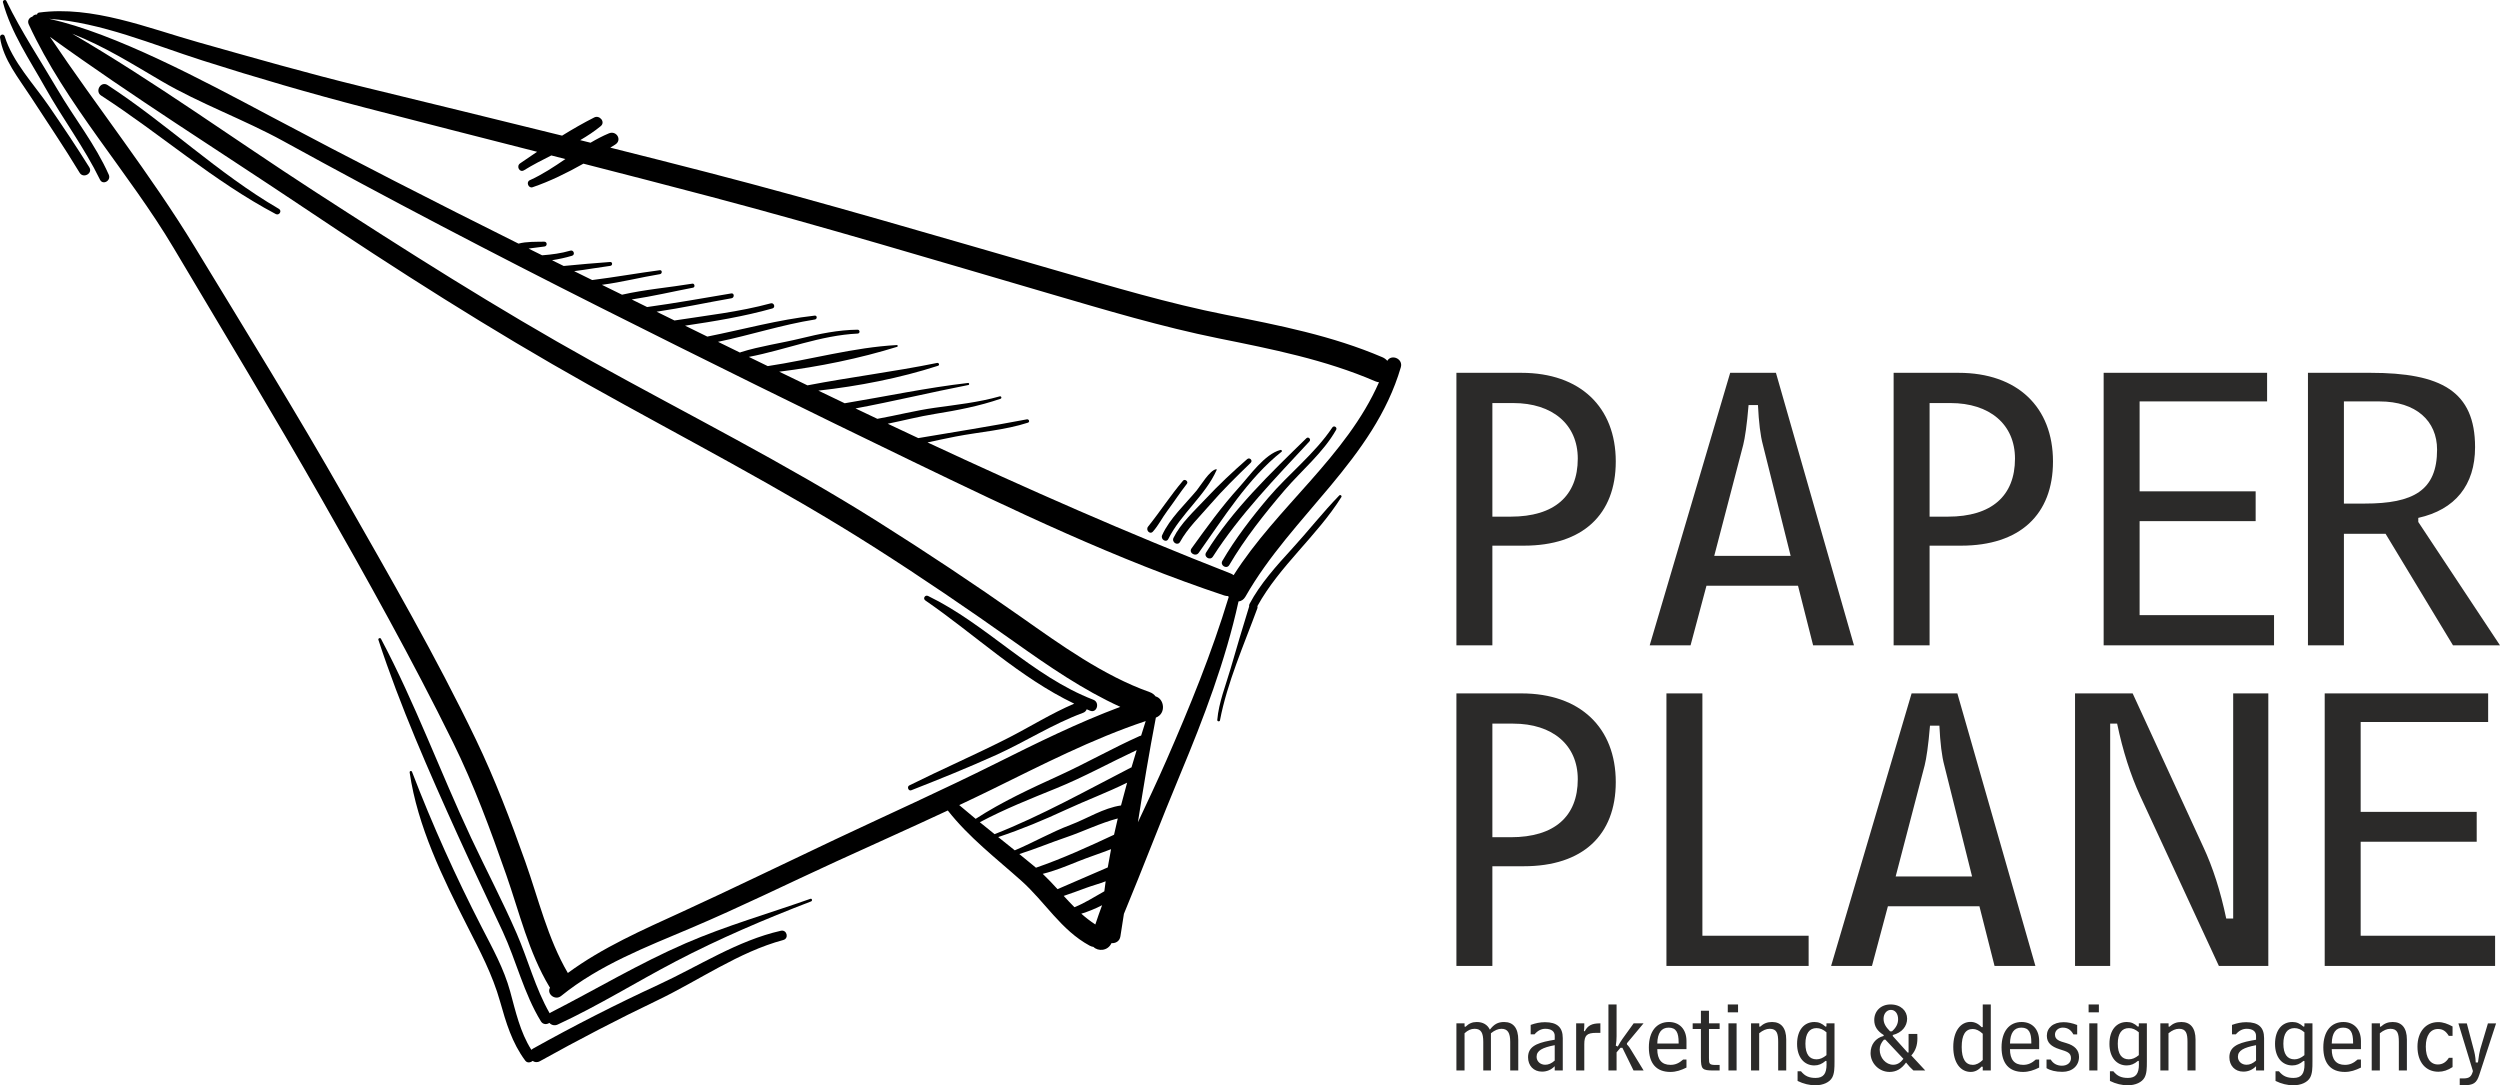 <?xml version="1.0" encoding="UTF-8"?> <!-- Creator: CorelDRAW 2020 (64-Bit) --> <svg xmlns="http://www.w3.org/2000/svg" xmlns:xlink="http://www.w3.org/1999/xlink" xmlns:xodm="http://www.corel.com/coreldraw/odm/2003" xml:space="preserve" width="148.288mm" height="64.375mm" style="shape-rendering:geometricPrecision; text-rendering:geometricPrecision; image-rendering:optimizeQuality; fill-rule:evenodd; clip-rule:evenodd" viewBox="0 0 3279.4 1423.66"> <defs> <style type="text/css"> <![CDATA[ .fil1 {fill:#2B2A29;fill-rule:nonzero} .fil0 {fill:black;fill-rule:nonzero} ]]> </style> </defs> <g id="Слой_x0020_1">  <g id="_1251347320832"> <path class="fil0" d="M1387.23 1166.37c-6.27,-6.85 -12.64,-13.64 -19.42,-20.1 15.62,-3.81 30.54,-9.97 45.48,-15.99 14.54,-5.87 29.54,-10.66 44.15,-16.36 -1.57,7.97 -3,15.95 -4.32,23.93 -22.03,9.35 -43.87,19.15 -65.89,28.52zm61.4 2.8c-13.12,7.23 -25.34,15.38 -39.23,20.88 -4.82,-4.81 -9.46,-9.8 -14.07,-14.84 10.08,-3.35 20.04,-7.08 30.05,-10.75 8.07,-2.95 16.78,-5.21 24.97,-8.42 -0.61,4.38 -1.21,8.75 -1.72,13.12zm-11.83 43.53c-6.55,-4.32 -12.69,-9.02 -18.4,-14.15 9.34,-2.84 18.59,-6.63 27.28,-11.12 -3.12,8.39 -6.09,16.81 -8.88,25.27zm-78.66 -75.15c-6.96,-5.82 -14.01,-11.53 -21.06,-17.24 20.73,-6.49 40.86,-15.01 61.44,-21.96 21.69,-7.32 45.15,-18.89 67.73,-24.74 -1.71,7.11 -3.33,14.23 -4.89,21.37 -33.17,15.51 -67.91,31.39 -102.45,43.27 -0.26,-0.23 -0.5,-0.47 -0.77,-0.7zm-48.73 -39.51c30.39,-10.09 59.98,-22.48 89.03,-35.95 26.27,-12.18 54.04,-22.52 80.07,-35.4 -2.78,9.92 -5.45,19.88 -8.01,29.88 -23.1,3.33 -44.42,17.24 -66.1,25.43 -25.29,9.55 -48.54,23.02 -73.25,33.46 -7.22,-5.83 -14.48,-11.62 -21.74,-17.41zm-24.12 -19.47c32.41,-17.26 66.54,-30.78 100.53,-44.61 36.03,-14.66 70.02,-33.53 105.21,-49.98 -2.3,7.52 -4.56,15.07 -6.78,22.65 -0.34,0.12 -0.68,0.23 -1.03,0.41 -58.19,29.97 -117.59,63.2 -178.55,87.19 -6.48,-5.19 -12.93,-10.43 -19.38,-15.66zm-27.01 -22.46c13.91,-6.57 27.81,-13.17 41.61,-19.94 66.59,-32.68 132.53,-66.76 203,-90.3 -2,6.32 -4,12.68 -5.99,19.06 -0.64,0.12 -1.3,0.29 -1.96,0.59 -35.76,15.97 -69.68,35.39 -105.3,51.66 -37.69,17.22 -75,34.37 -109.81,56.96 -7.25,-5.92 -14.41,-11.97 -21.56,-18.04zm-163.8 45.55c-66.67,31.47 -132.98,63.88 -200,94.57 -51.47,23.57 -103.96,46.51 -149.62,80.11 -26.44,-45.32 -38.4,-96.92 -55.84,-146.04 -19.42,-54.69 -39.72,-108.09 -64.89,-160.47 -52.07,-108.39 -112.98,-213.61 -172.45,-318.07 -62.97,-110.61 -129.95,-218.86 -196.08,-327.59 -58.08,-95.5 -127.87,-183.05 -190.09,-275.83 108.06,78.23 222.13,149.73 332.85,223.96 121.9,81.73 245.56,160.67 373.64,232.43 125.16,70.13 252.06,135.1 373.3,212.19 63.4,40.31 125.5,82.66 186.76,126.13 43.13,30.6 88.75,62.07 137.5,84.19 -55.93,20.92 -109.53,47.42 -162.99,74.11 -69.98,34.93 -141.36,66.93 -212.09,100.32zm-829.49 -1022.49c70.89,22.65 142.34,43.44 214.36,62.17 75,19.51 150.1,38.61 225.18,57.78 -7.54,5.07 -14.99,10.15 -22.29,15.19 -5.41,3.74 -0.7,12.64 5.09,9.06 11.38,-7.03 23.57,-13.27 35.87,-19.47 6.16,1.57 12.31,3.16 18.47,4.74 -15.07,10.24 -30.23,20.34 -46.78,27.79 -5.16,2.32 -1.66,11.03 3.7,9.2 22.79,-7.76 45.15,-18.78 66.71,-30.93 55.24,14.16 110.45,28.4 165.58,42.97 149.73,39.57 297.87,84.28 446.5,127.71 73.07,21.35 146.46,43.37 221.12,58.47 69.92,14.13 139.78,27.94 205.59,56.34 1.7,0.74 3.28,1.07 4.81,1.23 -42.8,97.52 -133.92,163.63 -190.68,253.08 -1.14,-0.85 -2.39,-1.63 -3.88,-2.21 -134.76,-52.63 -266.83,-110.9 -397.66,-171.93 12.27,-2.64 24.53,-5.32 36.86,-7.71 31.29,-6.06 64.51,-8.34 94.83,-18.18 2.91,-0.94 1.42,-4.92 -1.42,-4.38 -47.06,9.01 -94.93,16.61 -142.41,24.61 -13.37,-6.26 -26.72,-12.54 -40.07,-18.85 20.62,-4.2 41.04,-9.5 61.86,-12.86 29.3,-4.73 57.98,-10.19 86.12,-19.88 2.03,-0.7 1.04,-3.76 -1.03,-3.17 -27.99,7.94 -56.75,10.97 -85.46,15.02 -25.31,3.57 -50.01,9.99 -75.1,14.46 -9.56,-4.54 -19.11,-9.07 -28.66,-13.64 49.62,-9.26 98.64,-21.08 148.19,-30.75 1.52,-0.29 1.04,-2.85 -0.49,-2.67 -54.37,6.25 -107.92,17.71 -161.88,26.64 -11.51,-5.51 -23.03,-11.03 -34.53,-16.57 52.71,-5.85 106.94,-16.4 156.97,-32.6 2.46,-0.79 1.21,-4.22 -1.21,-3.73 -56.44,11.54 -113.59,18.5 -170.07,29.41 -12.35,-5.97 -24.7,-11.94 -37.04,-17.93 51.8,-6.39 105.42,-17.34 154.71,-32.64 1.27,-0.4 0.91,-2.36 -0.42,-2.3 -56.5,3.02 -113.4,19.22 -169.35,27.62 -8.27,-4.03 -16.54,-8.04 -24.8,-12.07 47.81,-9.16 94.12,-28.36 142.86,-30.6 3.29,-0.15 3.05,-5.13 -0.23,-5.09 -25.48,0.3 -49.66,5.35 -74.31,11.38 -26.07,6.38 -53.36,10.08 -78.89,18.1 -0.4,0.12 -0.7,0.34 -1,0.56 -9.62,-4.71 -19.24,-9.41 -28.86,-14.12 42.62,-8.87 84.14,-22.5 127.13,-29.3 3.18,-0.5 3.09,-5.45 -0.23,-5.09 -47.36,5.21 -94.13,18.17 -140.96,27.52 -9.72,-4.77 -19.44,-9.54 -29.16,-14.32 38.54,-5.74 77.04,-12.02 114.58,-22.59 4.39,-1.24 2.2,-7.9 -2.18,-6.71 -41.48,11.24 -83.96,15.91 -126.3,22.49 -7.8,-3.84 -15.62,-7.67 -23.42,-11.51 32.92,-4.86 65.5,-11.94 98.28,-17.63 3.99,-0.69 3.76,-7.05 -0.29,-6.36 -36.8,6.21 -73.48,12.76 -110.46,17.87 -6.74,-3.31 -13.48,-6.62 -20.21,-9.94 26.97,-4.04 53.97,-10.36 80.54,-15.48 2.97,-0.57 2.03,-5.75 -0.96,-5.25 -30.44,4.99 -62.1,7.63 -92.28,14.49 -8.8,-4.33 -17.6,-8.65 -26.41,-12.97 25.56,-3.33 50.8,-9.81 76.18,-13.98 3.23,-0.54 3.12,-5.63 -0.23,-5.19 -29.64,3.91 -59.02,9.2 -88.68,12.91 -2.76,-1.36 -5.53,-2.72 -8.3,-4.08 -5.12,-2.51 -10.22,-5.08 -15.34,-7.59 15.86,-1.98 31.65,-4.85 47.44,-6.94 3.21,-0.42 3.09,-5.32 -0.23,-5.09 -20.33,1.42 -40.66,3.32 -60.96,5.24 -5.09,-2.51 -10.16,-5.04 -15.25,-7.55 8.82,-1.4 17.57,-3.25 26.25,-5.86 4.36,-1.31 2.19,-7.99 -2.18,-6.71 -12.16,3.55 -24.58,5.16 -37.1,6.12 -5.9,-2.92 -11.81,-5.83 -17.71,-8.77 0.84,-0.14 1.67,-0.29 2.5,-0.41 6.07,-0.85 12.15,-1.65 18.23,-2.33 4.06,-0.45 3.85,-6.46 -0.29,-6.36 -10.49,0.25 -23.22,-0.29 -33.7,2.55 -109.32,-54.43 -218.12,-110.08 -325.91,-167.36 -89.01,-47.31 -203.29,-108.49 -289.84,-127.56 68.47,4.81 135.89,33.84 200.62,54.52zm1264.77 918.81c-11.72,26.83 -24.46,53.67 -37.09,80.66 7.14,-45.82 14.75,-91.59 23.54,-137.32 13.84,-5.17 11.11,-24.8 -0.41,-27.84 -1.78,-2.39 -4.3,-4.39 -7.76,-5.61 -60.73,-21.56 -116.85,-62.09 -169.27,-98.96 -61.35,-43.16 -123.86,-84.66 -187.32,-124.65 -121.49,-76.54 -249.11,-140.49 -374.5,-210.06 -124.87,-69.29 -245.48,-146.17 -365.31,-223.76 -105.27,-68.16 -208.44,-142.98 -317.08,-206.31 43.07,17.11 77.76,39.08 117.39,62.32 50.15,29.41 108.57,50.54 159.55,78.57 137.24,75.45 276.11,147.97 416.04,218.32 135.85,68.3 272.31,135.65 409.22,201.78 133.06,64.27 268.66,129.23 409.08,175.97 1.82,0.61 3.49,0.8 5.09,0.8 0.27,0.42 0.53,0.83 0.84,1.22 -22.31,73.71 -51.17,144.31 -82.01,214.87zm-71.78 239.24c5.43,0.28 10.69,-2.41 11.72,-8.96 1.56,-9.84 3.08,-19.66 4.6,-29.5 25.25,-60.83 48.64,-122.68 74.01,-183.41 30.62,-73.3 59.24,-148.61 76.32,-226.39 3.47,-0.37 6.79,-2.27 9.11,-6.36 60.41,-106.17 168.41,-179.95 203.79,-300.8 3.33,-11.39 -12.48,-17.72 -17.73,-8.48 -1.63,-1.91 -3.72,-3.55 -6.42,-4.71 -65.86,-28.2 -135.8,-41.93 -205.76,-55.76 -74.73,-14.79 -148.14,-36.79 -221.3,-57.85 -152.78,-43.97 -304.96,-89.29 -458.91,-129.09 -42.24,-10.92 -84.55,-21.63 -126.87,-32.24 2.17,-1.35 4.37,-2.71 6.52,-4.06 9.4,-5.92 1.6,-18.79 -8.26,-14.7 -8.37,3.46 -16.35,7.72 -24.16,12.32 -4.52,-1.13 -9.04,-2.25 -13.57,-3.38 9.5,-5.55 18.63,-11.53 26.96,-18.4 6.52,-5.38 -1.51,-14.9 -8.48,-11.39 -14.16,7.15 -28.29,15.29 -42.23,23.89 -87.37,-21.64 -174.83,-42.93 -262.27,-64.25 -72.2,-17.6 -143.67,-38.13 -215.18,-58.32 -66.18,-18.68 -138.76,-48.34 -208.59,-38.88 -1.61,0.22 -2.46,1.28 -2.72,2.54 -2.58,-0.2 -4.78,1.03 -6.17,2.9 -3.89,0.99 -6.96,5.16 -4.69,10.08 48.76,105.56 130.97,193.77 190.15,293.41 65.03,109.47 130.96,218.42 193.98,329.07 59.68,104.8 118.96,210.9 172.28,319.1 27.8,56.41 49.13,114.6 69.9,173.83 17.48,49.83 29.38,101.59 56.82,147.29 0.2,0.34 0.45,0.59 0.67,0.9 -4.74,7.67 6.37,17.49 14.56,10.86 50.21,-40.68 111.37,-64.12 170.29,-89.08 64.2,-27.2 127.07,-58.25 190.47,-87.29 48.79,-22.35 97.84,-44.2 146.47,-66.93 27.5,35.13 63.26,62.59 96.42,92.16 31.19,27.8 52.01,64.77 89.69,85.17 1.67,0.91 3.31,1.38 4.91,1.61 6.14,6.12 18.86,5.53 23.66,-4.89z"></path> <path class="fil0" d="M1063.08 1179.02c-54.79,19.39 -110.17,35.15 -163.65,58.31 -60.48,26.19 -118.07,60.69 -176.77,90.71 -0.63,0.32 -1.17,0.68 -1.66,1.07 -18.73,-32.58 -28.25,-70.14 -43.22,-104.57 -18.45,-42.43 -40.08,-83.48 -59.73,-125.36 -40.56,-86.43 -73.5,-176.87 -118.29,-261.23 -0.97,-1.82 -4.04,-0.65 -3.39,1.36 28.61,87.31 66.21,172.39 104.04,256.03 19.2,42.45 39.52,84.39 59.08,126.68 17.81,38.53 27.81,81.37 50.04,117.69 2.73,4.47 7.8,4.39 11.12,2.07 2.55,2.74 6.59,4.18 10.93,2.17 53.19,-24.6 102.96,-55.74 154.84,-82.86 56.91,-29.76 117.58,-55.64 177.53,-78.64 2.08,-0.8 1.28,-4.19 -0.88,-3.42z"></path> <path class="fil0" d="M1024.33 1220.92c-56.99,12.91 -107.55,46.33 -160.13,70.6 -56.04,25.87 -111.48,54.12 -165.2,84.1 -0.78,0.44 -1.42,0.95 -2,1.49 -14.72,-23.28 -20.54,-50.03 -27.77,-76.49 -8.18,-29.94 -22.99,-56.44 -37.11,-83.9 -34.4,-66.9 -64.65,-133.97 -91.61,-204.2 -0.75,-1.94 -3.43,-1.27 -3.13,0.81 10.29,70.79 43.41,138.13 75.48,201.29 16.59,32.68 33.1,63.63 43.1,99.06 7.82,27.67 15.65,54.27 33.01,77.56 2.55,3.43 6.86,2.77 9.75,0.41 2.54,1.81 5.93,2.37 9.5,0.39 50.31,-27.96 102.08,-54.95 154.14,-79.86 54.16,-25.92 106.9,-63.51 165.1,-79.1 7.82,-2.1 4.77,-13.94 -3.12,-12.15z"></path> <path class="fil0" d="M1420.7 935.07c2.5,-0.92 4.04,-2.68 4.81,-4.68 1.49,0.62 2.94,1.3 4.45,1.9 8.96,3.59 13.21,-10.93 4.23,-14.39 -80.51,-31.04 -140.2,-99.05 -216.74,-136.12 -3.98,-1.93 -7.31,3.35 -3.59,5.9 64.75,44.52 123.69,101.09 195.26,135.35 -30.19,12.86 -58.15,30.53 -87.39,45.39 -42.5,21.61 -86.28,40.6 -128.95,61.87 -3.46,1.72 -1.12,7.8 2.55,6.36 37.39,-14.66 74.66,-29.72 111.27,-46.26 38.35,-17.33 74.6,-40.8 114.09,-55.32z"></path> <path class="fil0" d="M365.87 274c-79.74,-46.34 -147.44,-112.07 -224.74,-162.43 -8.76,-5.71 -17.14,8.17 -8.41,13.82 77.64,50.23 147.04,112.02 229.02,155.4 4.5,2.38 8.59,-4.2 4.13,-6.79z"></path> <path class="fil0" d="M75.68 117.86c-22.61,-38.57 -47.81,-76.41 -67.33,-116.62 -1.22,-2.51 -5.16,-0.83 -4.47,1.79 10.36,39.37 35.42,76.19 55.15,111.44 23,41.11 51.44,78.8 72.12,121.2 3.78,7.75 14.95,1.21 11.54,-6.48 -17.59,-39.7 -45.14,-74.02 -67.02,-111.34z"></path> <path class="fil0" d="M64.22 139.28c-19.56,-28.59 -47.78,-58.09 -58.05,-91.64 -1.22,-3.97 -6.68,-2.4 -6.12,1.57 4.05,28.7 24.75,53.81 40.12,77.53 21.54,33.26 43.82,65.9 64.28,99.85 4.84,8.03 17.66,0.86 12.69,-7.13 -16.93,-27.24 -34.81,-53.72 -52.92,-80.18z"></path> <path class="fil0" d="M1663.85 652.78c-21.57,25.36 -43.72,54.26 -60.39,82.94 -3.43,5.91 5.6,11.4 9.05,5.5 20.03,-34.31 46.95,-68.28 72.7,-98.3 22.42,-26.13 50.38,-48.97 67.48,-79.09 1.88,-3.31 -2.93,-6.21 -5.02,-3.05 -22.63,34.02 -57.3,60.81 -83.81,92z"></path> <path class="fil0" d="M1582.11 724.8c-3.52,5.73 5.27,11.03 8.88,5.4 35.28,-55.1 82.41,-103.37 126.69,-151.18 2.51,-2.72 -1.33,-6.78 -4.02,-4.16 -47,45.97 -96.87,93.51 -131.55,149.94z"></path> <path class="fil0" d="M1563 719.39c-4.18,5.8 5.35,11.54 9.46,5.75 31.94,-44.83 64.92,-98.09 108.65,-132.54 1.16,-0.92 -0.05,-2.72 -1.34,-2.4 -20.6,5.19 -40.71,33.99 -54.41,49.13 -22.93,25.34 -42.42,52.4 -62.36,80.07z"></path> <path class="fil0" d="M1539.37 705.53c-2.82,5.76 5.46,11.02 8.63,5.25 9.84,-17.91 26.12,-33.5 39.46,-48.98 16.6,-19.25 34.91,-37.09 53.17,-54.75 3.1,-3.01 -1.41,-7.62 -4.63,-4.8 -19.19,16.78 -37.66,34.13 -55.1,52.75 -14.22,15.19 -32.28,31.64 -41.53,50.53z"></path> <path class="fil0" d="M1532.58 706.96c16.21,-32.62 48.47,-56.88 63.4,-90.49 0.23,-0.52 -0.12,-1.04 -0.7,-0.95 -8.42,1.3 -20.75,22.12 -25.49,27.82 -15.13,18.16 -35.54,36.94 -45.33,58.68 -2.45,5.47 5.37,10.5 8.13,4.94z"></path> <path class="fil0" d="M1512.35 697.32c7.35,-8.21 12.19,-18.23 18.77,-27.03 8.8,-11.77 16.75,-24.13 25.83,-35.7 2.3,-2.93 -2.68,-6.9 -5.09,-4.07 -16.39,19.28 -30.08,40.58 -45.84,60.25 -3.58,4.46 2.33,11.02 6.33,6.55z"></path> <path class="fil0" d="M1756.79 649.9c-21.61,22.26 -41.03,47.07 -62.02,70.01 -20.04,21.91 -41.83,46.03 -55.68,72.31 -0.61,1.16 -0.67,2.27 -0.49,3.31 -8.51,27.27 -16.52,54.65 -24.51,82.07 -6.46,22.21 -15.29,43.6 -17.33,66.8 -0.18,2.02 3.17,2.55 3.55,0.54 9.34,-49.15 31.76,-99.93 49.01,-146.9 0.41,-1.12 0.34,-2.1 0.1,-2.99 28.86,-52.55 78.2,-92.07 110.11,-142.97 1.06,-1.69 -1.33,-3.63 -2.73,-2.18z"></path> </g> <path class="fil1" d="M1910.46 489.05l0 357.51 47.17 0 0 -130.78 41.27 0c77.18,0 120.6,-40.74 120.6,-110.42 0,-71.29 -46.63,-116.31 -123.82,-116.31l-85.22 0zm47.17 39.66l27.34 0c51.46,0 84.69,27.87 84.69,72.9 0,48.77 -30.55,76.11 -87.91,76.11l-24.12 0 0 -149.01zm329.1 54.67c2.14,-8.58 4.82,-25.73 6.97,-51.99l12.33 0c1.07,22.51 3.22,40.2 6.43,51.99l36.45 145.79 -100.23 0 38.06 -145.79zm-17.15 -94.33l-105.59 357.51 53.6 0 20.9 -78.26 120.06 0 19.83 78.26 53.6 0 -102.38 -357.51 -60.03 0zm214.4 0l0 357.51 47.17 0 0 -130.78 41.27 0c77.18,0 120.6,-40.74 120.6,-110.42 0,-71.29 -46.63,-116.31 -123.82,-116.31l-85.22 0zm47.17 39.66l27.34 0c51.46,0 84.69,27.87 84.69,72.9 0,48.77 -30.55,76.11 -87.91,76.11l-24.12 0 0 -149.01zm228.33 -39.66l0 357.51 223.51 0 0 -39.66 -176.34 0 0 -123.28 152.22 0 0 -39.13 -152.22 0 0 -117.92 167.23 0 0 -37.52 -214.4 0zm315.17 37.52l46.63 0c48.24,0 75.58,25.73 75.58,63.25 0,53.6 -31.09,70.75 -94.87,70.75l-27.34 0 0 -134zm-47.17 -37.52l0 357.51 47.17 0 0 -146.33 54.67 0 88.44 146.33 61.64 0 -107.2 -161.87 0 -5.36c48.24,-10.72 74.5,-42.88 74.5,-92.73 0,-73.43 -44.49,-97.55 -137.22,-97.55l-82.01 0zm-1117.02 420.52l0 357.51 47.17 0 0 -130.78 41.27 0c77.18,0 120.6,-40.74 120.6,-110.42 0,-71.29 -46.63,-116.31 -123.82,-116.31l-85.22 0zm47.17 39.66l27.34 0c51.46,0 84.69,27.87 84.69,72.9 0,48.77 -30.55,76.11 -87.91,76.11l-24.12 0 0 -149.01zm228.33 -39.66l0 357.51 186.53 0 0 -39.66 -139.36 0 0 -317.85 -47.17 0zm338.75 94.33c2.14,-8.58 4.82,-25.73 6.97,-51.99l12.33 0c1.07,22.51 3.22,40.2 6.43,51.99l36.45 145.79 -100.23 0 38.06 -145.79zm-17.15 -94.33l-105.59 357.51 53.6 0 20.9 -78.26 120.06 0 19.83 78.26 53.6 0 -102.38 -357.51 -60.03 0zm299.62 134l103.45 223.51 64.85 0 0 -357.51 -46.09 0 0 295.33 -9.11 0c-7.51,-35.91 -17.69,-67.54 -30.02,-93.8l-92.73 -201.53 -75.58 0 0 357.51 46.1 0 0 -317.85 9.11 0c7.5,35.91 17.69,67.54 30.02,94.34zm242.27 -134l0 357.51 223.51 0 0 -39.66 -176.34 0 0 -123.28 152.22 0 0 -39.13 -152.22 0 0 -117.92 167.23 0 0 -37.52 -214.4 0z"></path> <path class="fil1" d="M1910.46 1342.4l0 61.81 10.68 0 0 -48.83c4.32,-3.94 8.39,-5.85 13.23,-5.85 8.65,0 11.32,5.6 11.32,17.17l0 37.52 10.05 0 0 -48.83c4.96,-3.94 9.41,-5.85 13.86,-5.85 8.27,0 11.44,5.47 11.44,17.17l0 37.52 10.56 0 0 -40.06c0,-15.64 -6.49,-23.53 -18.57,-23.53 -8.14,0 -13.22,2.93 -18.69,10.05 -3.18,-6.61 -9.16,-10.05 -17.17,-10.05 -5.85,0 -10.3,1.91 -14.75,6.23l-1.27 -0.25 0 -4.2 -10.68 0zm128.96 56.21l0 5.6 10.56 0 0 -42.48c0,-14.24 -7.5,-20.86 -23.4,-20.86 -6.36,0 -12.34,1.27 -18.7,3.56l0 12.34 5.09 0c4.07,-4.83 8.9,-7.25 14.12,-7.25 7.88,0 12.34,3.43 12.34,9.16l0 5.21 -6.49 1.14c-18.57,3.56 -28.49,8.65 -28.49,21.87 0,10.81 7.12,18.82 18.31,18.82 6.48,0 12.08,-2.42 16.66,-7.12zm0 -27.6l0 20.22c-4.2,3.69 -8.14,5.47 -12.46,5.47 -6.61,0 -11.32,-4.58 -11.32,-10.43 0,-8.27 7.63,-12.08 23.78,-15.26zm28.11 -28.61l0 61.81 10.68 0 0 -34.34c0,-11.83 3.43,-15.01 15.77,-15.01l5.34 0 0 -12.46 -0.76 0c-10.17,0 -15.77,2.67 -19.84,10.56l-1.02 -0.76c0.38,-2.42 0.51,-4.83 0.51,-7.38l0 -2.42 -10.68 0zm42.35 -24.8l0 86.61 10.68 0 0 -23.78 5.09 -5.98 2.54 0 14.62 29.76 13.23 0 -16.02 -26.2c-1.4,-2.29 -2.93,-5.09 -5.85,-8.01l0 -1.53 21.75 -26.07 -12.97 0 -14.75 20.48c-1.65,2.29 -3.69,5.6 -6.11,9.92l-2.54 -1.15c0.76,-4.32 1.02,-8.52 1.02,-12.46l0 -41.59 -10.68 0zm92.08 49.73l0 1.53 -27.98 0c0.25,-13.86 5.34,-20.86 14.88,-20.86 10.05,0 13.1,6.74 13.1,19.33zm10.3 7.12l0 -8.78c0,-15.77 -9.41,-25.05 -23.02,-25.05 -15.9,0 -26.33,11.96 -26.33,33.32 0,21.11 9.92,32.18 28.23,32.18 7.38,0 13.86,-2.16 21.11,-5.72l0 -10.56 -4.33 0c-5.47,4.83 -10.3,7 -16.66,7 -11.44,0 -17.3,-6.87 -17.3,-20.6l38.28 0 0 -1.78zm35.86 29.76l7.63 0 0 -7.25 -4.71 0c-8.9,0 -9.28,-1.27 -9.28,-9.03l0 -38.15 13.99 0 0 -7.38 -13.99 0 0 -16.53 -10.56 0 0 16.53 -10.81 0 0 7.38 10.81 0 0 37.64c0,15.26 1.53,16.79 16.91,16.79zm18.31 -86.61l0 10.3 13.48 0 0 -10.3 -13.48 0zm11.57 24.8l-10.68 0 0 61.81 10.68 0 0 -61.81zm18.95 0l0 61.81 10.68 0 0 -48.83c4.96,-3.94 9.28,-5.85 13.86,-5.85 9.28,0 11.06,6.11 11.06,17.17l0 37.52 10.56 0 0 -40.57c0,-15.26 -6.74,-23.02 -18.57,-23.02 -6.23,0 -10.81,1.78 -15.77,6.23l-1.02 -0.25 0 -4.2 -10.81 0zm98.94 11.7l0 30.01c-4.45,3.69 -8.65,5.47 -13.1,5.47 -9.41,0 -14.5,-6.87 -14.5,-20.48 0,-13.35 5.21,-20.47 14.5,-20.47 4.71,0 8.78,1.78 13.1,5.47zm10.56 -11.7l-10.56 0 0 3.94 -1.27 0.38c-4.58,-4.2 -8.9,-6.1 -14.5,-6.1 -13.35,0 -22.77,10.3 -22.77,28.74 0,17.68 9.41,28.23 22.64,28.23 5.47,0 10.05,-1.91 14.75,-5.98l1.15 0.13c0.13,1.53 0.13,3.05 0.13,4.45 0,12.21 -4.07,17.8 -14.37,17.8 -8.39,0 -13.99,-2.29 -19.2,-8.78l-4.45 0 0 12.72c7.63,3.81 15.9,5.72 23.27,5.72 10.43,0 18.82,-4.07 22.13,-10.17 2.93,-5.47 3.05,-12.08 3.05,-21.24l0 -49.85zm205 61.81l0 -86.61 -10.56 0 0 29.63 -1.27 0.25c-4.58,-4.7 -9.28,-7 -14.75,-7 -12.97,0 -22.64,11.96 -22.64,32.81 0,21.24 9.79,32.81 22.89,32.81 5.6,0 10.05,-2.42 14.5,-7.12l1.27 0.51 0 4.71 10.56 0zm-10.56 -13.74c-4.32,4.2 -8.52,6.36 -13.1,6.36 -9.41,0 -14.5,-7.76 -14.5,-23.4 0,-15.77 4.83,-23.66 14.5,-23.66 4.32,0 8.52,2.04 13.1,6.23l0 34.46zm63.72 -23.15l0 1.53 -27.98 0c0.25,-13.86 5.34,-20.86 14.88,-20.86 10.05,0 13.1,6.74 13.1,19.33zm10.3 7.12l0 -8.78c0,-15.77 -9.41,-25.05 -23.02,-25.05 -15.9,0 -26.33,11.96 -26.33,33.32 0,21.11 9.92,32.18 28.23,32.18 7.38,0 13.86,-2.16 21.11,-5.72l0 -10.56 -4.33 0c-5.47,4.83 -10.3,7 -16.66,7 -11.44,0 -17.3,-6.87 -17.3,-20.6l38.28 0 0 -1.78zm9.66 15.39l0 11.32c4.96,3.05 11.96,4.83 20.86,4.83 12.97,0 21.75,-8.01 21.75,-19.59 0,-8.9 -5.6,-14.88 -16.53,-18.06 -9.54,-2.67 -15.01,-4.45 -15.01,-11.32 0,-5.09 4.58,-9.03 10.18,-9.03 6.23,0 10.68,2.8 13.99,8.9l4.96 0 0 -12.34c-6.23,-2.42 -12.08,-3.69 -17.8,-3.69 -13.86,0 -22,7.63 -22,17.8 0,9.03 5.6,14.12 16.66,17.68 9.66,3.05 15.01,4.45 15.01,11.7 0,5.85 -4.71,9.92 -11.96,9.92 -6.23,0 -11.57,-2.8 -14.62,-8.14l-5.47 0zm55.19 -72.24l0 10.3 13.48 0 0 -10.3 -13.48 0zm11.57 24.8l-10.68 0 0 61.81 10.68 0 0 -61.81zm54.3 11.7l0 30.01c-4.45,3.69 -8.65,5.47 -13.1,5.47 -9.41,0 -14.5,-6.87 -14.5,-20.48 0,-13.35 5.21,-20.47 14.5,-20.47 4.71,0 8.78,1.78 13.1,5.47zm10.56 -11.7l-10.56 0 0 3.94 -1.27 0.38c-4.58,-4.2 -8.9,-6.1 -14.5,-6.1 -13.35,0 -22.77,10.3 -22.77,28.74 0,17.68 9.41,28.23 22.64,28.23 5.47,0 10.05,-1.91 14.75,-5.98l1.15 0.13c0.13,1.53 0.13,3.05 0.13,4.45 0,12.21 -4.07,17.8 -14.37,17.8 -8.39,0 -13.99,-2.29 -19.2,-8.78l-4.45 0 0 12.72c7.63,3.81 15.9,5.72 23.27,5.72 10.43,0 18.82,-4.07 22.13,-10.17 2.93,-5.47 3.05,-12.08 3.05,-21.24l0 -49.85zm17.68 0l0 61.81 10.68 0 0 -48.83c4.96,-3.94 9.28,-5.85 13.86,-5.85 9.28,0 11.06,6.11 11.06,17.17l0 37.52 10.56 0 0 -40.57c0,-15.26 -6.74,-23.02 -18.57,-23.02 -6.23,0 -10.81,1.78 -15.77,6.23l-1.02 -0.25 0 -4.2 -10.81 0zm125.52 56.21l0 5.6 10.56 0 0 -42.48c0,-14.24 -7.5,-20.86 -23.4,-20.86 -6.36,0 -12.34,1.27 -18.7,3.56l0 12.34 5.09 0c4.07,-4.83 8.9,-7.25 14.12,-7.25 7.88,0 12.34,3.43 12.34,9.16l0 5.21 -6.49 1.14c-18.57,3.56 -28.49,8.65 -28.49,21.87 0,10.81 7.12,18.82 18.31,18.82 6.48,0 12.08,-2.42 16.66,-7.12zm0 -27.6l0 20.22c-4.2,3.69 -8.14,5.47 -12.46,5.47 -6.61,0 -11.32,-4.58 -11.32,-10.43 0,-8.27 7.63,-12.08 23.78,-15.26zm63.46 -16.91l0 30.01c-4.45,3.69 -8.65,5.47 -13.1,5.47 -9.41,0 -14.5,-6.87 -14.5,-20.48 0,-13.35 5.21,-20.47 14.5,-20.47 4.71,0 8.78,1.78 13.1,5.47zm10.56 -11.7l-10.56 0 0 3.94 -1.27 0.38c-4.58,-4.2 -8.9,-6.1 -14.5,-6.1 -13.35,0 -22.77,10.3 -22.77,28.74 0,17.68 9.41,28.23 22.64,28.23 5.47,0 10.05,-1.91 14.75,-5.98l1.15 0.13c0.13,1.53 0.13,3.05 0.13,4.45 0,12.21 -4.07,17.8 -14.37,17.8 -8.39,0 -13.99,-2.29 -19.2,-8.78l-4.45 0 0 12.72c7.63,3.81 15.9,5.72 23.27,5.72 10.43,0 18.82,-4.07 22.13,-10.17 2.93,-5.47 3.05,-12.08 3.05,-21.24l0 -49.85zm53.29 24.93l0 1.53 -27.98 0c0.25,-13.86 5.34,-20.86 14.88,-20.86 10.05,0 13.1,6.74 13.1,19.33zm10.3 7.12l0 -8.78c0,-15.77 -9.41,-25.05 -23.02,-25.05 -15.9,0 -26.33,11.96 -26.33,33.32 0,21.11 9.92,32.18 28.23,32.18 7.38,0 13.86,-2.16 21.11,-5.72l0 -10.56 -4.33 0c-5.47,4.83 -10.3,7 -16.66,7 -11.44,0 -17.3,-6.87 -17.3,-20.6l38.28 0 0 -1.78zm14.12 -32.05l0 61.81 10.68 0 0 -48.83c4.96,-3.94 9.28,-5.85 13.86,-5.85 9.28,0 11.06,6.11 11.06,17.17l0 37.52 10.56 0 0 -40.57c0,-15.26 -6.74,-23.02 -18.57,-23.02 -6.23,0 -10.81,1.78 -15.77,6.23l-1.02 -0.25 0 -4.2 -10.81 0zm106.06 45.15l-4.83 0c-3.81,5.98 -8.39,8.78 -14.5,8.78 -9.66,0 -15.77,-8.39 -15.77,-23.4 0,-14.88 6.23,-23.15 16.02,-23.15 6.23,0 10.3,2.8 14.12,9.03l4.96 0 0 -12.34c-6.49,-3.43 -12.21,-5.72 -18.82,-5.72 -16.02,0 -27.21,12.46 -27.21,32.18 0,20.73 11.06,32.94 27.47,32.94 6.49,0 12.34,-2.04 18.57,-6.11l0 -12.21zm9.41 27.09l0 9.03 3.94 0c14.37,0 18.19,-2.8 21.87,-14.22l21.87 -67.04 -10.68 0 -10.05 33.77c-0.89,3.18 -2.04,9.03 -3.05,17.53l-2.92 0c-0.25,-7.74 -1.65,-13.33 -2.8,-17.53l-8.9 -33.77 -11.06 0 19.08 62.59c-2.03,7.38 -4.71,9.64 -12.84,9.64l-4.45 0zm-744.73 -61.81l-2.54 0c-5.72,-5.72 -8.52,-10.43 -8.52,-16.53 0,-6.49 4.07,-11.57 9.67,-11.57 5.34,0 9.41,4.7 9.41,12.21 0,6.23 -2.67,11.06 -8.01,15.9zm-10.56 10.94l1.91 0 23.65 25.18c-3.94,5.21 -8.27,7.76 -13.35,7.76 -9.67,0 -17.8,-9.03 -17.8,-19.84 0,-4.96 1.91,-9.03 5.6,-13.1zm29 30.01c3.05,3.94 6.23,7.38 9.66,10.43l15.52 0 -18.31 -19.71c5.6,-6.11 8.01,-13.36 8.01,-22.38 0,-1.27 0,-3.18 -0.13,-5.85l-11.44 0 0 24.42 -1.27 0 -19.46 -21.62 0 -1.4c11.96,-2.93 18.82,-11.45 18.82,-21.37 0,-10.18 -8.14,-18.7 -21.75,-18.7 -12.59,0 -21.37,8.52 -21.37,20.48 0,8.27 3.94,14.37 12.34,19.59l0 1.27c-10.68,2.67 -17.17,11.32 -17.17,22.51 0,13.23 11.06,24.67 24.93,24.67 8.78,0 15.77,-4.07 21.62,-12.34z"></path> </g> </svg> 